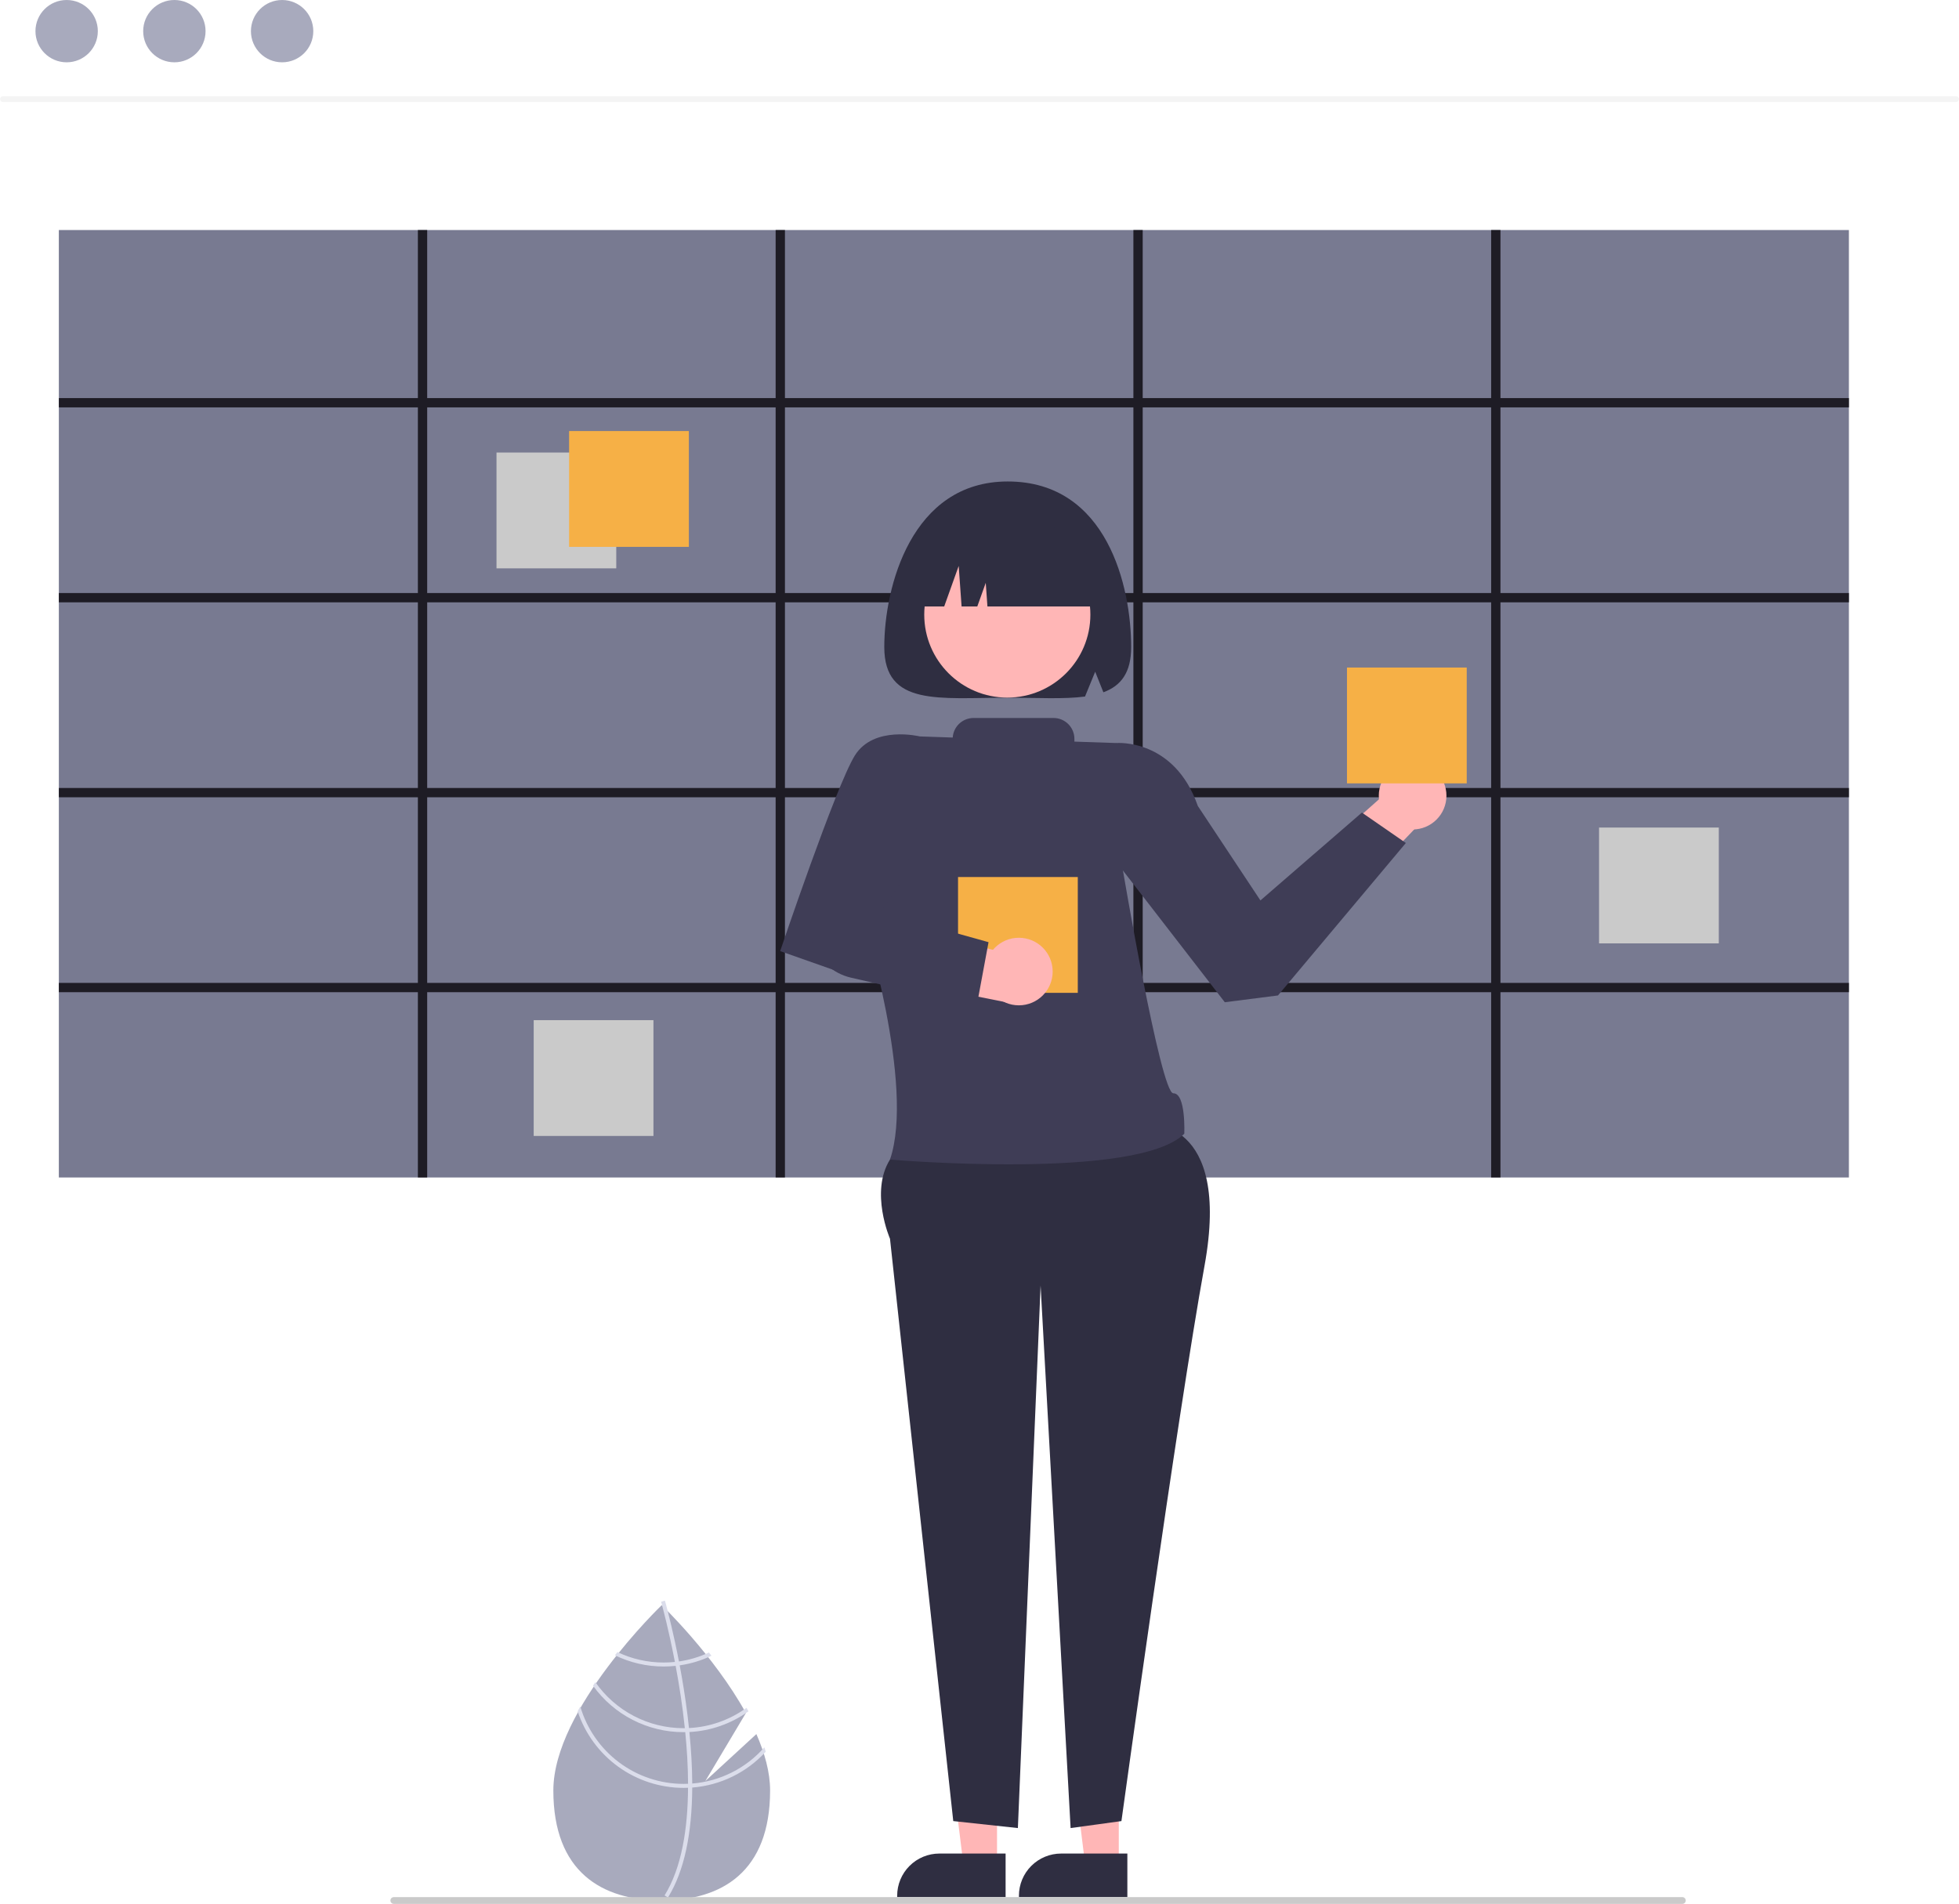 <svg width="392" height="381" viewBox="0 0 392 381" fill="none" xmlns="http://www.w3.org/2000/svg">
<g clip-path="url(#clip0_1078_71424)">
<path d="M151.353 347.02L141.144 356.409L149.257 342.809C142.865 331.229 132.412 321.221 132.412 321.221C132.412 321.221 110.725 341.98 110.725 358.298C110.725 374.615 120.434 380.313 132.412 380.313C144.389 380.313 154.099 374.615 154.099 358.298C154.099 354.666 153.023 350.814 151.353 347.02Z" fill="#A8AABD"/>
<path d="M138.518 356.917V357.722C138.471 367.071 136.892 374.366 133.796 379.502C133.752 379.578 133.704 379.649 133.66 379.725L133.313 379.514L132.983 379.307C136.418 373.76 137.634 365.92 137.677 357.765C137.681 357.503 137.685 357.236 137.682 356.969C137.67 353.517 137.458 350.025 137.12 346.632C137.096 346.37 137.068 346.103 137.04 345.836C136.57 341.36 135.892 337.084 135.199 333.369C135.151 333.106 135.099 332.843 135.047 332.585C133.847 326.301 132.624 321.75 132.345 320.743C132.313 320.619 132.293 320.552 132.289 320.536L132.668 320.428L132.672 320.424L133.054 320.317C133.058 320.333 133.126 320.56 133.238 320.982C133.664 322.558 134.772 326.839 135.86 332.485C135.908 332.74 135.96 333.003 136.008 333.265C136.574 336.28 137.128 339.648 137.566 343.184C137.678 344.072 137.777 344.948 137.865 345.812C137.897 346.079 137.925 346.346 137.949 346.608C138.315 350.276 138.505 353.712 138.518 356.917Z" fill="#DBDDEB"/>
<path d="M135.86 332.485C135.593 332.521 135.322 332.557 135.047 332.584C134.3 332.661 133.55 332.7 132.799 332.7C129.6 332.704 126.44 331.991 123.553 330.614C123.386 330.825 123.218 331.036 123.047 331.251C126.084 332.732 129.42 333.5 132.799 333.496C133.601 333.496 134.402 333.454 135.199 333.369C135.47 333.341 135.741 333.305 136.008 333.265C138.212 332.95 140.355 332.301 142.365 331.342C142.193 331.123 142.026 330.908 141.863 330.697C139.961 331.585 137.938 332.188 135.86 332.485Z" fill="#DBDDEB"/>
<path d="M137.864 345.812C137.589 345.828 137.314 345.836 137.039 345.836C136.956 345.84 136.868 345.84 136.784 345.84C133.317 345.84 129.902 345.003 126.829 343.399C123.756 341.795 121.117 339.473 119.136 336.63C118.977 336.865 118.818 337.1 118.662 337.339C120.726 340.215 123.447 342.559 126.598 344.176C129.75 345.793 133.242 346.636 136.784 346.636C136.896 346.636 137.008 346.636 137.119 346.632C137.398 346.628 137.673 346.62 137.948 346.608C142.203 346.391 146.306 344.953 149.765 342.467C149.638 342.232 149.51 341.997 149.379 341.763C146.017 344.203 142.015 345.61 137.864 345.812Z" fill="#DBDDEB"/>
<path d="M138.519 356.917C138.24 356.941 137.961 356.957 137.682 356.969C137.383 356.981 137.084 356.989 136.785 356.989C132.126 356.984 127.595 355.471 123.869 352.677C120.143 349.883 117.423 345.959 116.116 341.492C115.937 341.814 115.757 342.133 115.586 342.455C117.058 346.912 119.899 350.792 123.705 353.544C127.51 356.296 132.087 357.78 136.785 357.785C137.084 357.785 137.383 357.781 137.678 357.765C137.961 357.757 138.24 357.741 138.519 357.722C144.154 357.281 149.411 354.718 153.225 350.55C153.142 350.256 153.046 349.965 152.95 349.67C149.266 353.869 144.089 356.468 138.519 356.917Z" fill="#DBDDEB"/>
<path opacity="0.2" d="M391.433 20.403H0.567C0.417 20.403 0.273 20.343 0.167 20.237C0.061 20.131 0.002 19.987 0.002 19.837C0.002 19.687 0.061 19.543 0.167 19.437C0.273 19.33 0.417 19.27 0.567 19.27H391.433C391.583 19.27 391.727 19.33 391.833 19.437C391.939 19.543 391.998 19.687 391.998 19.837C391.998 19.987 391.939 20.131 391.833 20.237C391.727 20.343 391.583 20.403 391.433 20.403Z" fill="#CACACA"/>
<path d="M13.336 12.469C16.782 12.469 19.576 9.678 19.576 6.234C19.576 2.791 16.782 0 13.336 0C9.89 0 7.096 2.791 7.096 6.234C7.096 9.678 9.89 12.469 13.336 12.469Z" fill="#A8AABD"/>
<path d="M34.893 12.469C38.339 12.469 41.133 9.678 41.133 6.234C41.133 2.791 38.339 0 34.893 0C31.446 0 28.652 2.791 28.652 6.234C28.652 9.678 31.446 12.469 34.893 12.469Z" fill="#A8AABD"/>
<path d="M56.451 12.469C59.898 12.469 62.691 9.678 62.691 6.234C62.691 2.791 59.898 0 56.451 0C53.005 0 50.211 2.791 50.211 6.234C50.211 9.678 53.005 12.469 56.451 12.469Z" fill="#A8AABD"/>
<path d="M369.97 46.034H11.775V235.633H369.97V46.034Z" fill="#787A91"/>
<path d="M369.97 81.524V79.665H300.243V46.034H298.382V79.665H228.656V46.034H226.795V79.665H157.068V46.034H155.207V79.665H85.481V46.034H83.62V79.665H11.775V81.524H83.62V118.677H11.775V120.537H83.62V157.69H11.775V159.549H83.62V196.695H11.775V198.555H83.62V235.633H85.481V198.555H155.207V235.633H157.068V198.555H226.795V235.633H228.656V198.555H298.382V235.633H300.243V198.555H369.97V196.695H300.243V159.549H369.97V157.69H300.243V120.537H369.97V118.677H300.243V81.524L369.97 81.524ZM155.207 196.695H85.481V159.549H155.207V196.695ZM155.207 157.69H85.481V120.537H155.207V157.69ZM155.207 118.677H85.481V81.524H155.207V118.677ZM226.795 196.695H157.068V159.549H226.795V196.695ZM226.795 157.69H157.068V120.537H226.795V157.69ZM226.795 118.677H157.068V81.524H226.795V118.677ZM298.382 196.695H228.656V159.549H298.382V196.695ZM298.382 157.69H228.656V120.537H298.382V157.69ZM298.382 118.677H228.656V81.524H298.382V118.677Z" fill="#1E1C25"/>
<path d="M123.315 90.56H99.352V113.737H123.315V90.56Z" fill="#CACACA"/>
<path d="M343.938 165.609H319.975V188.787H343.938V165.609Z" fill="#CACACA"/>
<path d="M130.758 204.149H106.795V227.326H130.758V204.149Z" fill="#CACACA"/>
<path d="M137.842 86.26H113.879V109.437H137.842V86.26Z" fill="#F6B046"/>
<path d="M250.488 182.605L278.925 157.293L287.314 161.446L253.208 197.184L250.488 182.605Z" fill="#FFB6B6"/>
<path d="M282.668 165.992C286.406 165.992 289.436 162.965 289.436 159.231C289.436 155.497 286.406 152.47 282.668 152.47C278.93 152.47 275.9 155.497 275.9 159.231C275.9 162.965 278.93 165.992 282.668 165.992Z" fill="#FFB6B6"/>
<path d="M223.871 373.123H217.142L213.941 347.194L223.872 347.195L223.871 373.123Z" fill="#FFB6B6"/>
<path d="M225.587 379.64L203.891 379.639V379.365C203.891 377.127 204.781 374.981 206.364 373.399C207.948 371.817 210.096 370.928 212.335 370.928L225.587 370.928L225.587 379.64Z" fill="#2F2E41"/>
<path d="M199.508 373.123H192.779L189.578 347.194L199.509 347.195L199.508 373.123Z" fill="#FFB6B6"/>
<path d="M201.223 379.64L179.527 379.639V379.365C179.527 377.127 180.417 374.981 182.001 373.399C183.585 371.817 185.732 370.928 187.972 370.928L201.224 370.928L201.223 379.64Z" fill="#2F2E41"/>
<path d="M229.522 224.905C229.522 224.905 246.441 223.553 241.027 253.303C235.613 283.052 224.399 364.431 224.399 364.431L214.231 365.828L208.225 257.269L203.68 365.828L190.749 364.431L178.089 247.894C178.089 247.894 174.023 238.524 178.086 232.053C182.149 225.582 229.522 224.905 229.522 224.905Z" fill="#2F2E41"/>
<path d="M218.693 151.208L223.391 148.694C223.391 148.694 234.964 147.707 239.687 161.29L252.213 180.191L272.516 162.612L281.314 168.697L255.726 199.207L245.087 200.565L222.077 170.815L218.693 151.208Z" fill="#3F3D56"/>
<path d="M201.649 96.352C182.349 96.352 176.947 117.533 176.947 129.482C176.947 141.431 188.007 139.624 201.649 139.624C207.505 139.624 212.881 139.954 217.114 139.389L219.15 134.422L220.789 138.538C224.264 137.262 226.351 134.669 226.351 129.482C226.351 117.533 221.613 96.352 201.649 96.352Z" fill="#2F2E41"/>
<path d="M201.565 139.604C210.745 139.604 218.187 132.169 218.187 122.997C218.187 113.826 210.745 106.391 201.565 106.391C192.385 106.391 184.943 113.826 184.943 122.997C184.943 132.169 192.385 139.604 201.565 139.604Z" fill="#FFB6B6"/>
<path d="M182.361 121.368H188.936L191.836 113.255L192.416 121.368H195.558L197.25 116.635L197.588 121.368H220.937C220.937 116.706 219.083 112.235 215.783 108.938C212.483 105.641 208.007 103.789 203.341 103.789H199.957C195.29 103.789 190.815 105.641 187.515 108.938C184.215 112.235 182.361 116.706 182.361 121.368Z" fill="#2F2E41"/>
<path d="M293.497 133.588H269.533V156.766H293.497V133.588Z" fill="#F6B046"/>
<path d="M234.782 218.787C232.23 218.82 224.542 173.25 224.542 173.25L223.392 148.694L214.992 148.412V147.86C214.992 146.751 214.552 145.688 213.767 144.904C212.983 144.121 211.919 143.68 210.809 143.68H194.812C193.75 143.681 192.727 144.086 191.952 144.813C191.178 145.54 190.71 146.534 190.643 147.594L184.056 147.373L172.648 183.582C172.648 183.582 183.16 217.226 178.087 232.053C178.087 232.053 227.516 236.293 236.978 226.881C236.978 226.881 237.334 218.755 234.782 218.787Z" fill="#3F3D56"/>
<path d="M186.886 151.884L184.055 147.372C184.055 147.372 174.844 145.097 171.052 151.195C167.26 157.293 156.113 190.333 156.113 190.333L167.618 194.39L180.674 176.103L186.886 151.884Z" fill="#3F3D56"/>
<path d="M215.668 175.508H191.705V198.686H215.668V175.508Z" fill="#F6B046"/>
<path d="M173.319 183.885L164.982 183.004C164.456 184.126 164.192 185.353 164.21 186.592C164.228 187.831 164.528 189.05 165.087 190.156C165.647 191.262 166.45 192.227 167.438 192.977C168.425 193.727 169.571 194.242 170.787 194.485L203.774 201.062L200.333 190.475L173.319 183.885Z" fill="#FFB6B6"/>
<path d="M203.875 201.184C207.613 201.184 210.643 198.157 210.643 194.423C210.643 190.689 207.613 187.662 203.875 187.662C200.137 187.662 197.107 190.689 197.107 194.423C197.107 198.157 200.137 201.184 203.875 201.184Z" fill="#FFB6B6"/>
<path d="M195.425 201.39L170.294 195.653C168.473 195.232 166.792 194.349 165.412 193.088C164.033 191.828 163.003 190.233 162.422 188.458L161.406 185.329L167.928 180.202L197.809 188.546L195.425 201.39Z" fill="#3F3D56"/>
<path d="M336.646 381H78.802C78.622 381 78.45 380.929 78.323 380.802C78.196 380.675 78.125 380.503 78.125 380.324C78.125 380.145 78.196 379.973 78.323 379.846C78.45 379.719 78.622 379.648 78.802 379.648H336.646C336.826 379.648 336.998 379.719 337.125 379.846C337.252 379.973 337.323 380.145 337.323 380.324C337.323 380.503 337.252 380.675 337.125 380.802C336.998 380.929 336.826 381 336.646 381Z" fill="#CACACA"/>
</g>
<defs>
<clipPath id="clip0_1078_71424">
<rect width="392" height="381" fill="white"/>
</clipPath>
</defs>
</svg>
